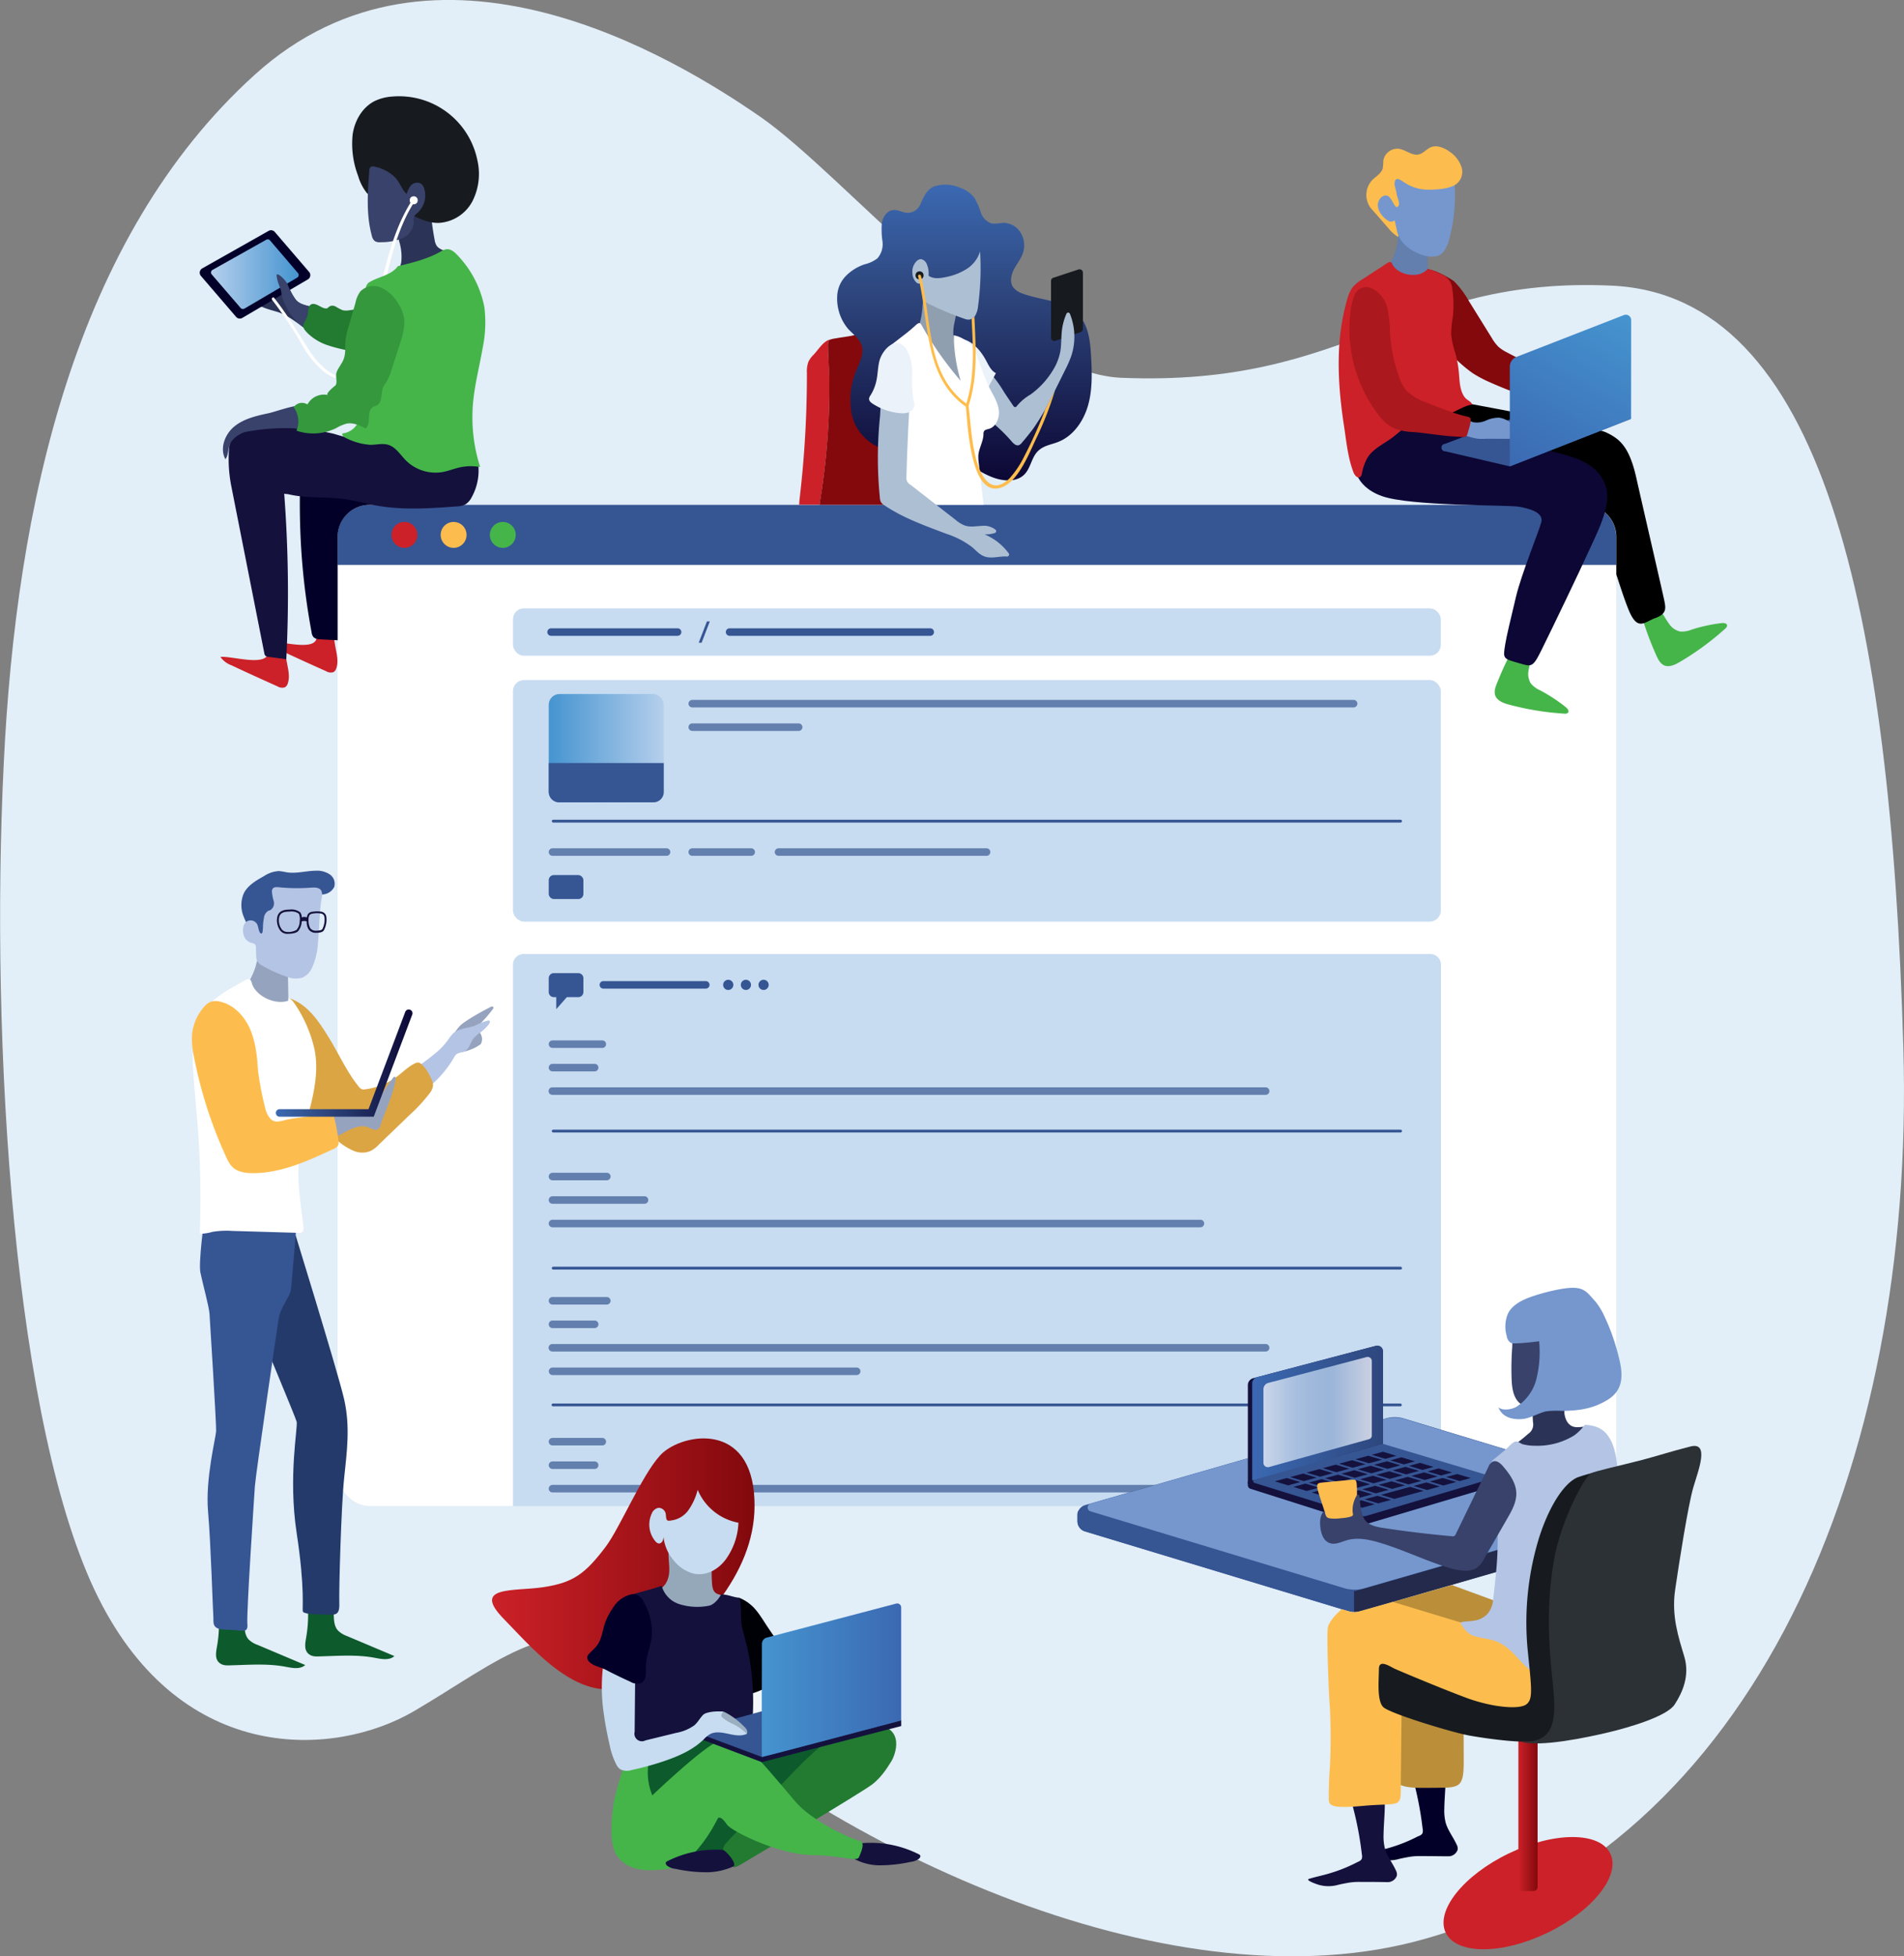 <svg xmlns="http://www.w3.org/2000/svg" xmlns:xlink="http://www.w3.org/1999/xlink" viewBox="0 0 507.17 520.84"><rect x="0" y="0" width="507.17" height="520.84" fill="#808080" stroke="none"/><defs><style>.cls-2{fill:#fff}.cls-3{fill:#365593}.cls-4{fill:#c7dcf1}.cls-5{fill:#627fad}.cls-7{fill:#cc2128}.cls-8{fill:#fdbd4e}.cls-9{fill:#45b549}.cls-10{fill:#2b3356}.cls-11{fill:#171b20}.cls-12{fill:#38426a}.cls-13{fill:#020029}.cls-15{fill:#14113d}.cls-16{fill:#227b30}.cls-18{fill:#83090d}.cls-20{fill:#adbfd3}.cls-22{fill:#ebf2fa}.cls-23{fill:#7597ce}.cls-31{fill:#b4c4e4}.cls-36{fill:#0d5a2c}.cls-41{fill:#96a3bf}</style><linearGradient id="linear-gradient" x1="146.17" x2="176.81" y1="199.2" y2="199.2" gradientUnits="userSpaceOnUse"><stop offset="0" stop-color="#4594d0"/><stop offset="1" stop-color="#b5cfec"/></linearGradient><linearGradient id="linear-gradient-2" x1="79.28" x2="56.27" y1="74.78" y2="70.97" gradientTransform="translate(-10.85 12.18) rotate(-9.39)" xlink:href="#linear-gradient"/><linearGradient id="linear-gradient-3" x1="256.89" x2="256.89" y1="49.18" y2="127.92" gradientUnits="userSpaceOnUse"><stop offset="0" stop-color="#3b69b2"/><stop offset=".36" stop-color="#2e477e"/><stop offset="1" stop-color="#0c0734"/></linearGradient><linearGradient id="linear-gradient-4" x1="430.94" x2="405.62" y1="82.33" y2="126.16" gradientUnits="userSpaceOnUse"><stop offset="0" stop-color="#4594d0"/><stop offset="1" stop-color="#3b69b2"/></linearGradient><linearGradient id="linear-gradient-5" x1="333.55" x2="368.4" y1="376.18" y2="376.18" gradientUnits="userSpaceOnUse"><stop offset="0" stop-color="#3b69b2"/><stop offset=".99" stop-color="#2e477e"/></linearGradient><linearGradient id="linear-gradient-6" x1="336.54" x2="365.41" y1="375.94" y2="375.94" gradientUnits="userSpaceOnUse"><stop offset="0" stop-color="#f1f2f9"/><stop offset=".15" stop-color="#d8e3f3"/><stop offset=".3" stop-color="#c4d7ef"/><stop offset=".46" stop-color="#b9d0ec"/><stop offset=".63" stop-color="#b5ceeb"/><stop offset=".81" stop-color="#d1dff2"/><stop offset="1" stop-color="#f1f2f9"/></linearGradient><linearGradient id="linear-gradient-7" x1="404.45" x2="409.57" y1="481.41" y2="481.41" gradientUnits="userSpaceOnUse"><stop offset="0" stop-color="#cc2128"/><stop offset=".99" stop-color="#83090d"/></linearGradient><linearGradient id="linear-gradient-8" x1="131.07" x2="200.97" y1="416.37" y2="416.37" xlink:href="#linear-gradient-7"/><linearGradient id="linear-gradient-9" x1="202.91" x2="240.06" y1="447.33" y2="447.33" xlink:href="#linear-gradient-4"/><linearGradient id="linear-gradient-10" x1="73.48" x2="109.88" y1="283.04" y2="283.04" xlink:href="#linear-gradient-3"/></defs><g id="Layer_2" data-name="Layer 2"><g id="Ilustracion-3"><path fill="#e2eef8" d="M298.66 100.58c-30.45-1.26-73.19-53.58-96.09-69.45S115.85-23.51 67.85 19.9 4.29 134.78 1 203.22C-2.68 278 3.72 380.45 26.19 425.39s63.16 42.35 83.94 30.27c22.15-12.87 39.47-29 57-12.86 57.19 52.81 147.48 91.81 212.33 73.43C467 491.42 510.22 390.67 507 279.05c-3.38-117.07-21.56-200.43-77.68-203s-68.88 27.08-130.66 24.53z"/><rect width="340.6" height="266.55" x="89.92" y="134.41" class="cls-2" rx="8.5"/><path d="M98.42 134.41H422a8.5 8.5 0 0 1 8.5 8.5v7.5H89.92v-7.5a8.5 8.5 0 0 1 8.5-8.5z" class="cls-3"/><rect width="247.15" height="12.6" x="136.64" y="161.98" class="cls-4" rx="2.88"/><rect width="247.15" height="64.32" x="136.64" y="181.05" class="cls-4" rx="2.96"/><path d="M139.48 254H381a2.83 2.83 0 0 1 2.83 2.83V401H136.64V256.88a2.83 2.83 0 0 1 2.84-2.88z" class="cls-4"/><path d="M373.07 301.51h-225.7a.38.38 0 0 1-.38-.38.37.37 0 0 1 .38-.37h225.7a.36.36 0 0 1 .37.37.37.37 0 0 1-.37.38zM373.07 338h-225.7a.37.37 0 0 1-.38-.37.38.38 0 0 1 .38-.38h225.7a.37.37 0 0 1 .37.38.36.36 0 0 1-.37.37zM373.07 219h-225.7a.38.38 0 0 1-.38-.38.37.37 0 0 1 .38-.37h225.7a.36.36 0 0 1 .37.37.37.37 0 0 1-.37.38zM373.07 374.42h-225.7a.38.38 0 1 1 0-.75h225.7a.38.38 0 0 1 0 .75z" class="cls-3"/><path d="M160.44 384.83h-13.27a1 1 0 0 1 0-2h13.27a1 1 0 0 1 0 2zM158.4 391.09h-11.23a1 1 0 0 1 0-2h11.23a1 1 0 1 1 0 2zM332 397.34H147.17a1 1 0 0 1 0-2H332a1 1 0 0 1 0 2zM161.64 347.32h-14.47a1 1 0 0 1 0-2h14.47a1 1 0 0 1 0 2zM158.4 353.58h-11.23a1 1 0 0 1 0-2h11.23a1 1 0 1 1 0 2zM337.13 359.83h-190a1 1 0 0 1 0-2h190a1 1 0 0 1 0 2zM228.19 366.09h-81a1 1 0 0 1 0-2h81a1 1 0 0 1 0 2zM171.68 320.49h-24.51a1 1 0 1 1 0-2h24.51a1 1 0 0 1 0 2zM161.64 314.24h-14.47a1 1 0 1 1 0-2h14.47a1 1 0 0 1 0 2zM319.76 326.75H147.17a1 1 0 1 1 0-2h172.59a1 1 0 0 1 0 2zM160.44 279h-13.27a1 1 0 1 1 0-2h13.27a1 1 0 0 1 0 2zM158.4 285.24h-11.23a1 1 0 1 1 0-2h11.23a1 1 0 0 1 0 2zM337.13 291.49h-190a1 1 0 1 1 0-2h190a1 1 0 0 1 0 2z" class="cls-5"/><circle cx="193.98" cy="262.21" r="1.36" class="cls-3"/><circle cx="198.69" cy="262.21" r="1.36" class="cls-3"/><circle cx="203.4" cy="262.21" r="1.36" class="cls-3"/><path d="M154.06 259.09h-6.55a1.34 1.34 0 0 0-1.34 1.34v3.7a1.34 1.34 0 0 0 1.34 1.34h.66v3.21l2.83-3.21h3.06a1.34 1.34 0 0 0 1.34-1.34v-3.7a1.34 1.34 0 0 0-1.34-1.34zM188 263.21h-27.28a1 1 0 1 1 0-2H188a1 1 0 0 1 0 2z" class="cls-3"/><path d="M177.55 227.85h-30.38a1 1 0 0 1 0-2h30.38a1 1 0 0 1 0 2zM200.1 227.85h-15.7a1 1 0 0 1 0-2h15.7a1 1 0 0 1 0 2zM262.79 227.85h-55.41a1 1 0 0 1 0-2h55.41a1 1 0 0 1 0 2z" class="cls-5"/><rect width="9.23" height="6.38" x="146.17" y="232.98" class="cls-3" rx="1.34"/><path d="M360.57 188.34H184.4a1 1 0 0 1 0-2h176.17a1 1 0 0 1 0 2zM212.74 194.6H184.4a1 1 0 0 1 0-2h28.34a1 1 0 0 1 0 2z" class="cls-5"/><rect width="30.64" height="28.85" x="146.17" y="184.77" fill="url(#linear-gradient)" rx="2.87"/><path d="M146.17 203.15h30.64v7.72a2.74 2.74 0 0 1-2.74 2.74h-25.16a2.74 2.74 0 0 1-2.74-2.74v-7.72zM180.49 169.28h-33.7a1 1 0 0 1 0-2h33.7a1 1 0 0 1 0 2zM188.3 165.45l-2.18 5.66h.77l2.18-5.66h-.77zM247.79 169.28h-53.45a1 1 0 0 1 0-2h53.45a1 1 0 0 1 0 2z" class="cls-3"/><circle cx="107.73" cy="142.41" r="3.45" class="cls-7"/><circle cx="120.83" cy="142.41" r="3.45" class="cls-8"/><circle cx="133.93" cy="142.41" r="3.45" class="cls-9"/><path d="M106.88 69.81a13.67 13.67 0 0 0-.5-5.38l-1.52-6.7 9.26-1a.65.65 0 0 1 .61.14.72.72 0 0 1 .11.35c.2 2.24.52 4.47.94 6.68a4 4 0 0 0 .5 1.47c.73 1.13 2.31 1.3 3.38 2.12 1.54 1.18 1.68 3.6.72 5.29a8.54 8.54 0 0 1-4.56 3.43 12.68 12.68 0 0 1-9.21.12c-1.19-.51-3-1.35-2.54-2.65.19-.48 1.46-1.08 1.84-1.59a5.48 5.48 0 0 0 .97-2.28z" class="cls-10"/><path d="M97.63 51.28a13.48 13.48 0 0 1-2.26-4.51 23.9 23.9 0 0 1-1.43-11c.54-3.69 2.62-7.3 6-8.93a12.81 12.81 0 0 1 4.48-1.13 21.29 21.29 0 0 1 22.75 17 16.11 16.11 0 0 1-1.33 10.87 10.85 10.85 0 0 1-9 5.77c-3.76.06-7-2.13-10.17-3.83-2.77-1.46-7-1.83-9.04-4.24z" class="cls-11"/><path d="M99.62 44.34a1.17 1.17 0 0 0-.89.1 1.26 1.26 0 0 0-.36.94c-.44 5.8-.87 11.74.67 17.35a2.48 2.48 0 0 0 .82 1.47 2.6 2.6 0 0 0 1.59.28 14.81 14.81 0 0 0 5.62-1 5 5 0 0 0 3.17-4.39 3.19 3.19 0 0 1 .09-1.51 2.93 2.93 0 0 1 .79-.82 6.25 6.25 0 0 0 1.88-6.52 2.48 2.48 0 0 0-.85-1.33 2.2 2.2 0 0 0-2.83.63 7.42 7.42 0 0 0-1 2.09C107 50.47 106.44 48.32 105 47a10.92 10.92 0 0 0-5.38-2.66z" class="cls-12"/><path d="M74 83.08c-2.16-.67-4.48-1.13-6.19-2.61a12.78 12.78 0 0 1-3-4.76 2.31 2.31 0 0 1-.25-1.61 1.54 1.54 0 0 1 1.65-.86 4.48 4.48 0 0 1 1.82.82l7 4.49c0-1.77-1-2.66-1.31-5.1-.19-1.38 2.5 1.11 3 2.41a15.73 15.73 0 0 0 2.05 3.89c1.1 1.42 3.22 1.61 4.94 2.13a4.22 4.22 0 0 1 3.14 3.46 2.85 2.85 0 0 1-1.48 2.9 3.3 3.3 0 0 1-3.45-.32c-2.51-1.7-5.05-3.92-7.92-4.84z" class="cls-10"/><path d="M53.5 73.44l9.38 10.92a1.32 1.32 0 0 0 1.66.28L82 74.39a1.31 1.31 0 0 0 .33-2L73.2 61.76a1.32 1.32 0 0 0-1.65-.29l-17.7 10a1.32 1.32 0 0 0-.35 1.97z" class="cls-13"/><path fill="url(#linear-gradient-2)" d="M56.44 73.11L64.1 82a.81.81 0 0 0 1 .17l14.07-8.26a.8.8 0 0 0 .2-1.21L71.92 64a.81.81 0 0 0-1-.17l-14.26 8a.8.8 0 0 0-.22 1.28z"/><path d="M75 78.55c0-1.77-1-2.66-1.31-5.1-.19-1.38 2.5 1.11 3 2.41a15.73 15.73 0 0 0 2.05 3.89c1.1 1.42 3.22 1.61 4.94 2.13a4.22 4.22 0 0 1 3.14 3.46 2.85 2.85 0 0 1-1.48 2.9 3.3 3.3 0 0 1-3.45-.32A16.16 16.16 0 0 1 75 78.55zM71.61 110c-3.22.69-6.57 1.43-9.14 3.5s-4 5.89-2.43 8.76c1-1.24.54-3.3 1.6-4.53a4 4 0 0 1 1.15-.82c3.6-1.9 7.81-2.21 11.88-2.49l8.37-.55c.7 0 1.51-.17 1.85-.77a2 2 0 0 0 .2-.86 5 5 0 0 0-.86-3.41c-2.11-2.62-9.91.57-12.62 1.17z" class="cls-12"/><path d="M71.66 170.87a6 6 0 0 0 2.9 2.2c4.08 1.93 8.19 3.78 12.3 5.63a2.34 2.34 0 0 0 2 .23 1.85 1.85 0 0 0 .74-1.06c.59-1.75.11-3.65-.23-5.47a35.6 35.6 0 0 1-.58-4.94 9.29 9.29 0 0 0-.68-3.93c-1.2-2.27-3.81-2-4.65.35-.77 2.1.76 3.42.89 5.44.33 4.52-9.97 1.13-12.69 1.55z" class="cls-7"/><path d="M58.72 174.91a6.1 6.1 0 0 0 2.9 2.2c4.08 1.93 8.19 3.78 12.3 5.63a2.34 2.34 0 0 0 2 .23 1.82 1.82 0 0 0 .75-1.06c.59-1.75.1-3.65-.24-5.47a34.13 34.13 0 0 1-.57-4.94 9.07 9.07 0 0 0-.69-3.92c-1.2-2.27-3.8-2-4.65.34-.76 2.1.76 3.42.89 5.44.33 4.52-9.96 1.13-12.69 1.55z" class="cls-7"/><path d="M98.42 134.41h4.22c1.79-.3 3.55-.56 5.49-1a6.09 6.09 0 0 0 1.7-1c.71-.61 0-2.15-.43-3a10.28 10.28 0 0 0-2.84-2.43 43.44 43.44 0 0 0-13.16-5.56c-2.74-.7-9.91-3.27-12.26-1-1.21 1.19-1 3.6-1.08 5.12q-.19 4.13-.2 8.27c0 5.37.2 10.75.65 16.1A184.68 184.68 0 0 0 83 168.34a2.42 2.42 0 0 0 .54 1.33 2.49 2.49 0 0 0 1.66.53c1 .07 3.18.18 4.74.26v-27.55a8.51 8.51 0 0 1 8.48-8.5z" class="cls-13"/><path d="M75.67 131a349.78 349.78 0 0 1 .59 44.51l-4.75-.63a1.34 1.34 0 0 1-.83-.31 1.37 1.37 0 0 1-.28-.69l-8.7-44a37.7 37.7 0 0 1-.7-10.3 4.19 4.19 0 0 1 .4-1.68 7.22 7.22 0 0 1 3.9-2.88 56.25 56.25 0 0 1 23.68.49 57 57 0 0 0 6.64 1.65c2.29.3 4.62 0 6.93.2a21.72 21.72 0 0 1 7.82 2.08c1.52.71 3.07 1.61 4.75 1.54a15.41 15.41 0 0 0 2.83-.63c2.56-.58 5.23 0 7.8.51a1.89 1.89 0 0 1 1 .42 1.69 1.69 0 0 1 .4.89 14.67 14.67 0 0 1-1.52 10.24 4.8 4.8 0 0 1-1.66 1.88 5.57 5.57 0 0 1-2.39.54c-6.92.52-13.92 1-20.75-.14-3.18-.54-6.28-1.45-9.48-1.86-4.79-.62-9.72-.12-14.43-1.22-.74-.18-1.61.04-1.25-.61z" class="cls-15"/><path d="M109.55 53.65c-6.21 9.85-8 22.77-10.58 33.95-.67 2.85-.71 6.3-2 8.93-4.07 8.27-11.33 1.74-14.28-2.78-3.2-4.91-6-9.82-9.67-14.44-.29-.38-.82.15-.53.53a105.82 105.82 0 0 1 7.81 11.7 25.56 25.56 0 0 0 5.76 7.25c3 2.4 7.27 3.65 10.19.51 2.08-2.22 2.37-5.33 2.9-8.15.76-4.06 1.51-8.18 2.51-12.19 2.1-8.46 3.82-17.46 8.54-24.94.26-.41-.39-.78-.65-.37z" class="cls-2"/><path d="M98.44 75.1c2.51-1.47 5.83-1.85 7.52-4.22 3.9-.94 7.86-1.9 11.36-3.87a4.56 4.56 0 0 1 1.51-.64c1.26-.18 2.35.81 3.19 1.75a27.37 27.37 0 0 1 7 13.65 33 33 0 0 1-.4 10.58c-.85 5-2.19 10-2.63 15.1a43.56 43.56 0 0 0 1.91 16.9 13.69 13.69 0 0 0-5.52.11c-1.5.34-2.94.93-4.45 1.21a11.25 11.25 0 0 1-9.82-3.09c-1.48-1.51-2.67-3.53-4.69-4.15-1.52-.47-3.15 0-4.73 0a16.74 16.74 0 0 1-6.48-1.78c-.55-.24-1.2-.7-1-1.25a5.24 5.24 0 0 0 3.79-2.28 12.22 12.22 0 0 0 1.82-4.2C98.23 103.75 98.61 98.36 99 93c.25-3.61.38-7.17-.69-10.67-.57-1.83-1.95-6.02.13-7.23z" class="cls-9"/><path d="M86.91 91.79a39.66 39.66 0 0 0 7.17 1.73.87.87 0 0 0 .53 0c.26-.11.35-.42.42-.7.34-1.49.68-3 1-4.48a10.69 10.69 0 0 0 .33-4.59 1.68 1.68 0 0 0-.83-1.27 1.61 1.61 0 0 0-.79-.09c-1.23.08-2.49.54-3.65.13a15.23 15.23 0 0 1-1.64-.88 1.68 1.68 0 0 0-1.77 0 2.86 2.86 0 0 1-.41.37c-1.26.67-3.23-1.93-4.61-.82-.75.6-.49 2.49-.92 3.35-1 2-1.65 2.36.31 4.27a14.15 14.15 0 0 0 4.86 2.98z" class="cls-16"/><path fill="#35983d" d="M89.76 98.85c.51-1.15 1.38-2.13 1.81-3.31.54-1.49.33-3.13.45-4.71a21.75 21.75 0 0 1 1-4.43l1.66-5.76A7.64 7.64 0 0 1 96 77.58a4.93 4.93 0 0 1 5.36-1.06 9.71 9.71 0 0 1 4.35 3.73 10.92 10.92 0 0 1 1.74 3.56c.67 2.7-.2 5.52-1.06 8.17l-2.17 6.67a13.24 13.24 0 0 1-1.22 2.93 11 11 0 0 0-.94 1.53c-.69 1.6-.13 3.92-1.64 4.79-.34.2-.75.28-1.09.49-1.77 1.09-.37 4.3-1.92 5.68-1.59-.8-3.32-1.62-5.06-1.29a11.25 11.25 0 0 0-2.84 1.22 13.84 13.84 0 0 1-10.53.67 6.47 6.47 0 0 0-.75-6.26 2.7 2.7 0 0 1 3.66-.73 5 5 0 0 1 5.5-2.5c-1-.26 2.06-2.66 2-2.58.61-1.1-.22-2.44.37-3.75z"/><circle cx="110.2" cy="53.33" r="1.07" class="cls-2"/><path d="M218.7 131.91q.84-5.35 1.36-10.76a184.07 184.07 0 0 0 .86-19.79c0-3.18-.35-6.37-.34-9.54 0-.89.2-1.23.63-1.42-1.76.21-3.29 2.79-4.45 4a7 7 0 0 0-1.39 1.85 7.34 7.34 0 0 0-.43 3.06 282.06 282.06 0 0 1-1.86 32.74c-.09.76-.18 1.54-.2 2.32h5.45c.1-.8.24-1.63.37-2.46z" class="cls-7"/><path d="M239.28 107.84c-.28-2.82-.83-5.61-1.37-8.4q-.57-2.84-1.12-5.69a2 2 0 0 1 0-1.25 2 2 0 0 1 .68-.72c1.21-.91 2.37-1.8 3.51-2.71a3.27 3.27 0 0 0-1.92-1.8 5.38 5.38 0 0 0-2.94.19c-2.94.73-5.58 1-8.51 1.76-1.58.39-3.24.54-5.14.89a6.51 6.51 0 0 0-1.28.29c-.43.19-.62.53-.63 1.42 0 3.17.31 6.36.34 9.54a184.07 184.07 0 0 1-.86 19.79q-.52 5.4-1.36 10.76c-.13.83-.27 1.66-.37 2.5h21a13.45 13.45 0 0 1 0-2.46 152.17 152.17 0 0 0 .24-17.74c-.01-2.13-.06-4.21-.27-6.37z" class="cls-18"/><path fill="url(#linear-gradient-3)" d="M245.1 54.53a3.68 3.68 0 0 1-3.67 2.11c-1.17-.12-2.25-.81-3.43-.73-1.63.12-2.8 1.75-3.09 3.37a21.28 21.28 0 0 0 .15 4.91 5.78 5.78 0 0 1-1.33 4.58 9 9 0 0 1-3.4 1.6 12.48 12.48 0 0 0-5.06 3.15 8.15 8.15 0 0 0-2.27 5.42 12.55 12.55 0 0 0 2.86 8.56c1.36 1.49 3.2 2.73 3.72 4.68s-.47 4-1.26 5.9a20.41 20.41 0 0 0-1.54 11.69 12.49 12.49 0 0 0 7 9.16 6.28 6.28 0 0 0 4.15.42c1.72-.52 3-2 4.41-3.07 2.67-2 6.61-2.32 9.26-.34A18.83 18.83 0 0 1 255 120a21.27 21.27 0 0 0 9.42 7.09c2.84 1.07 6.45 1.35 8.53-.86 1.58-1.67 1.8-4.31 3.4-6s3.77-1.83 5.73-2.66c4-1.68 6.64-5.64 7.79-9.8s1-8.57.76-12.88c-.22-3.92-.64-8.15-3.28-11-3.67-4-9.94-3.84-15-5.75a5.17 5.17 0 0 1-2.41-1.58c-1-1.33-.66-3.22.07-4.69s1.82-2.77 2.4-4.31a6.5 6.5 0 0 0-.51-5.56 5.46 5.46 0 0 0-4.77-2.67 12.62 12.62 0 0 1-2.93.18 4.51 4.51 0 0 1-2.92-2.9 20.65 20.65 0 0 0-1.7-3.91 8.2 8.2 0 0 0-4-2.77 9.69 9.69 0 0 0-6.64-.34c-2.09.82-2.94 2.88-3.84 4.94z"/><path d="M287.86 88.42l-6.71 2.32a.89.89 0 0 1-1.19-.85V74.8a.88.88 0 0 1 .61-.85l6.71-2.21a.9.9 0 0 1 1.18.86v15a.91.91 0 0 1-.6.82z" class="cls-11"/><path d="M270 108.17a.48.48 0 0 0 .8 0 13.49 13.49 0 0 1 3.66-3.11 21.91 21.91 0 0 0 6-6.48 14.73 14.73 0 0 0 1.93-4.76c.38-1.94.24-4 .48-5.92a15.18 15.18 0 0 1 1.21-4.38.49.49 0 0 1 .9 0 16.28 16.28 0 0 1 .29 11.5 31.33 31.33 0 0 1-1.56 3.5l-2.52 5.09a70.73 70.73 0 0 1-5.88 10.39c-1 1.33-2 2.59-3.1 3.86a1.85 1.85 0 0 1-.85.67c-.66.2-1.29-.35-1.76-.86a42 42 0 0 0-5.16-5.08 11.69 11.69 0 0 1-3.32-3 6.87 6.87 0 0 1-.67-4.1c.14-1.42 1.82-7.53 4-5.38a31.29 31.29 0 0 1 3 4.28q1.26 1.9 2.55 3.78z" class="cls-20"/><path fill="#909fb0" d="M244.57 87.13c-.14.33-.48.72-.49 1.08a2.55 2.55 0 0 0 .36 1.28 36.22 36.22 0 0 0 5.36 7.77 19.24 19.24 0 0 0 5.36 4.66 2.57 2.57 0 0 0 1.17.38 1.07 1.07 0 0 0 1-.57 1.58 1.58 0 0 0-.05-1.07c-.26-.93-.54-1.85-.81-2.77l-2-6.43a12.48 12.48 0 0 1-.53-2.27 12.29 12.29 0 0 1 .35-3.51l.62-3.14a1.57 1.57 0 0 0 0-.91 1.49 1.49 0 0 0-.52-.57l-3-2.33c-1.46-1.14-5-3.27-5.37-.13s-.25 5.69-1.45 8.53z"/><path d="M247.35 73.4c1.21.88 2.86.72 4.32.42a16.43 16.43 0 0 0 5.71-2.14 8.54 8.54 0 0 0 3.69-4.75 76.13 76.13 0 0 1-.58 14.87 6 6 0 0 1-.65 2.1 2.31 2.31 0 0 1-1.74 1.2 3.39 3.39 0 0 1-1.32-.27 79.74 79.74 0 0 1-8.87-3.69 3.84 3.84 0 0 1-1.35-.8c-1.16-1.2-.94-3.19-1.12-5a1.08 1.08 0 0 1-1.18 0 3.38 3.38 0 0 1-1.2-2.43 3.93 3.93 0 0 1 1.26-3.53 1.6 1.6 0 0 1 1.08-.38 2.11 2.11 0 0 1 1.4 1.17 6.34 6.34 0 0 1 .55 3.23z" class="cls-20"/><path d="M262.52 102.73c.1.25.31.56.57.47a.57.57 0 0 0 .26-.29l1.93-3.56c-1.38-.69-2-2.27-2.75-3.61s-2.79-4.63-6-5.44c.08 1.82 3.08 4.89 3.71 6.6.76 1.96 1.48 3.91 2.28 5.83z" class="cls-22"/><path d="M266 108.87c-.37-2.14-1.65-4-2.63-6a73.91 73.91 0 0 1-2.81-7.25 13.51 13.51 0 0 0-1.5-3.08 7.84 7.84 0 0 0-5-3.27 44.29 44.29 0 0 0 1.83 12.11 88.79 88.79 0 0 1-10.41-14.82c-.13-.22-.27-.46-.51-.52s-.6.14-.84.35c-1 .93-2 1.79-3.1 2.63s-2.3 1.8-3.51 2.71a2 2 0 0 0-.68.72 2 2 0 0 0 0 1.25q.56 2.85 1.12 5.69c.54 2.79 1.09 5.58 1.37 8.4.21 2.12.26 4.24.31 6.37a152.17 152.17 0 0 1-.24 17.74 13.45 13.45 0 0 0 0 2.46H262q-.64-5.52-1.28-11a11 11 0 0 1-.11-2.21c.17-1.88 1.3-3.58 1.35-5.47a1.8 1.8 0 0 1 .15-.87c.25-.41.8-.48 1.26-.61 2.1-.58 3.02-3.2 2.63-5.33z" class="cls-2"/><path d="M262.39 142.27a7.8 7.8 0 0 0 2.62-.37.52.52 0 0 0 .2-.84 5 5 0 0 0-3.61-1.06c-1.54.07-3.12.41-4.58-.08a8.22 8.22 0 0 1-2.43-1.48l-12.07-9.38a2.09 2.09 0 0 1-1.07-2.18q.28-10.22.9-20.39c0-.19-.2-.36-.31-.51a4.81 4.81 0 0 1-2.84.06l-2.94-.53c-.51-.09-1.14-.13-1.43.3a1.38 1.38 0 0 0-.16.64c-.14 1.51-.15 3.28-.3 4.8a106.47 106.47 0 0 0 0 21.27 2.82 2.82 0 0 0 .3 1.18 2.64 2.64 0 0 0 .86.8c5.06 3.43 10.9 5.47 16.61 7.64a22.85 22.85 0 0 1 6.79 3.52c1.08.91 2 2.05 3.38 2.51 1.86.65 4-.15 5.89 0a.54.54 0 0 0 .49-.85 15.18 15.18 0 0 0-6.33-5c-.06.03-.04-.05.03-.05z" class="cls-20"/><path d="M234.22 96.2c-.4 1.68-.4 3.43-.76 5.11a12.25 12.25 0 0 1-1.58 3.94 1.81 1.81 0 0 0-.39.94c0 .57.5 1 1 1.32a16 16 0 0 0 7.21 2.49 5.46 5.46 0 0 0 2.31-.2 2.35 2.35 0 0 0 1.54-1.63 4.39 4.39 0 0 0-.22-1.82 29.7 29.7 0 0 1-.36-6.74 12.13 12.13 0 0 0-1.47-6.51c-2.62-4.1-6.5-.1-7.28 3.1z" class="cls-22"/><circle cx="244.94" cy="73.31" r="1.07" class="cls-11"/><path d="M272.8 121.56a25.23 25.23 0 0 1-3.87 5.77c-5.22 5.16-7.94-1.4-8.93-5.16-1.23-4.7-1.43-9.32-2-14.13 2.55-7.77 1.89-15.76 1.55-23.78a2.29 2.29 0 0 1-.73.59c.35 7.61.9 15.19-1.43 22.59-10.78-7.84-9.13-22.48-12.1-34.07a.38.38 0 0 0-.73.2c3 11.89 1.43 26.68 12.62 34.64h.09c.52 5.06 1.25 25.23 9.93 21.39 4.33-1.92 7.09-9.29 8.94-13.13A88.07 88.07 0 0 0 281 104c-.83 1.68-1.67 3.36-2.58 5a116.46 116.46 0 0 1-5.62 12.56zM387.5 49.28a4.09 4.09 0 0 0 1.85-4.63 7.86 7.86 0 0 0-3.18-4.23c-1.48-1.09-3.44-1.91-5.12-1.18-1.11.49-1.91 1.58-3.09 1.87-1.84.44-3.5-1.24-5.37-1.5a3.79 3.79 0 0 0-4.11 3.18 15 15 0 0 1-.15 2c-.37 1.43-1.87 2.18-2.89 3.24a5.78 5.78 0 0 0-.13 7.58c1.59 1.76 3 3.43 4.57 5.2a9.64 9.64 0 0 0 2.62 2.32 7.45 7.45 0 0 0 2.55.71 8.43 8.43 0 0 0 4.94-.63 11.29 11.29 0 0 0 3.52-3.43 15 15 0 0 0 3.16-5.69c.33-1.59.26-3.26.83-4.81z" class="cls-8"/><path d="M372.5 61.83a1.75 1.75 0 0 1 .15-.88 1.17 1.17 0 0 1 1.38-.38 5.35 5.35 0 0 1 1.31.8 6.49 6.49 0 0 0 3.24 1.14c.95.06 2.13 0 2.56.89a2.53 2.53 0 0 1-.15 1.86 14.33 14.33 0 0 0-.33 7.79c.23 1 .52 2.07-.09 2.85a2.29 2.29 0 0 1-.94.64c-2 .81-4.21.31-6.27-.23-3-.77-5.13-2.33-3.51-5.3a18.37 18.37 0 0 0 2.65-9.18z" class="cls-5"/><path d="M371.72 47.93c.48-.76 1.71.25 2.48.73a11.29 11.29 0 0 0 6.59 1.83c2.1 0 5-.23 6.71-1.21a46.41 46.41 0 0 1-1.65 15.06 7.67 7.67 0 0 1-1.53 2.89c-1.43 1.53-4 1.22-5.95.49-3-1.11-5.72-3.29-6.3-6.44-.07-.39-.58-2.6-.58-2.6s-.81.53-1.39.26c-1.7-.78-3.68-3.27-2.91-5.27.54-1.42 1.87-2.07 2.79-1.3s1.56 3.13 2.26 2.71c1-.62-.11-2.43-.25-3.61s-.91-2.53-.27-3.54z" class="cls-23"/><path d="M441.12 174.32c.5 1.17 1.14 2.45 2.33 2.89s2.7-.2 3.88-.9a74.24 74.24 0 0 0 12.21-8.93c.26-.24.55-.54.51-.89-.08-.57-.86-.67-1.43-.6a42.77 42.77 0 0 0-8 1.73 6.83 6.83 0 0 1-3.1.51 4.91 4.91 0 0 1-3-2.14c-.74-1-1.84-3.05-2.65-4-1.8-2.13-5.51-1.38-4.53 2.18a83.54 83.54 0 0 0 3.78 10.15zM398.83 181.72c-.49 1.17-1 2.52-.44 3.68s2 1.78 3.36 2.14a74.84 74.84 0 0 0 14.93 2.46 1.17 1.17 0 0 0 1-.26c.35-.45-.12-1.08-.57-1.44a43.26 43.26 0 0 0-6.81-4.48 6.9 6.9 0 0 1-2.54-1.86 4.91 4.91 0 0 1-.57-3.63c.21-1.23.9-3.45 1-4.7.26-2.78-2.87-4.9-4.72-1.71a82.59 82.59 0 0 0-4.64 9.8z" class="cls-9"/><path d="M443.36 160.09c-.34-1.79-5.62-24.51-7.49-32.85s-4.43-10.39-8-12.09-39-8.13-39-8.13l-17.49 5.49 53.11 20.94.44 1.48a8.49 8.49 0 0 1 5.61 8v10c1.15 3.56 2.22 6.77 3 8.73 2.55 6.72 4.32 4 7.4 2.89s2.76-2.67 2.42-4.46z"/><path fill="#0c0734" d="M361.4 121.28c-1.2 2.08-.93 8.09 6.73 10.81s33.53 2.3 36.42 2.81 6.72 1.53 6 4.17-5.27 13.7-6.72 19.74-2.57 10.72-2.89 12.77c-.6 3.74-.6 3.74 3.23 4.85s4 1.53 6.46-3.41 10.56-21.78 12.43-26 6.47-12.51 4.69-17.62-6.22-6.89-10.39-8.17-41.19-10.47-41.19-10.47-8.81.24-14.77 10.52z"/><path d="M434.47 111.51l-32.3 12.66-17.14-4a1 1 0 0 1-.13-2l30-11.3a5.16 5.16 0 0 1 3.27-.13z" class="cls-3"/><path d="M395.74 112a8.36 8.36 0 0 1 3.67-.8 7 7 0 0 1 2.54 1 8.94 8.94 0 0 1 1.64 1.08c.38.34 1.4 1.23 2.19 2a.83.83 0 0 1-.51 1.41c-3 .24-6.64.1-9.34.12a16.59 16.59 0 0 1-2.34 0 16.85 16.85 0 0 1-2.52-.62l-2-.58a7 7 0 0 1-1.47-.6c-.08 0-.18-.12-.18-.22a.33.33 0 0 1 .11-.21l2.11-2.19a1.87 1.87 0 0 1 .49-.4c.76-.35 1.67.28 2.42.44a5.78 5.78 0 0 0 3.19-.43z" class="cls-23"/><path d="M387.43 75a25 25 0 0 1 3.82 5.12l6.13 9.88a11.26 11.26 0 0 0 1.77 2.34 10.44 10.44 0 0 0 2.24 1.47q5.49 2.94 11.22 5.35a4 4 0 0 1 2.37 1.8c.59 1.41-.59 2.89-1.68 4a5.07 5.07 0 0 1-2.24 1.52 5 5 0 0 1-2.61-.31 104.34 104.34 0 0 1-11.58-4.39 31.35 31.35 0 0 1-4.65-2.47 36.93 36.93 0 0 1-4.2-3.5 14.8 14.8 0 0 1-3.85-4.69c-.93-2.13-.81-4.54-.87-6.86-.08-3.36.91-7.32-1.37-9.72-5.51-5.81 4.19-.74 5.5.46z" class="cls-18"/><path fill="url(#linear-gradient-4)" d="M434.47 111.51l-32.3 12.66V97.61A2.83 2.83 0 0 1 404 95l28.56-11.11a1.42 1.42 0 0 1 1.93 1.32z"/><path d="M372.37 72c-2-1.42-1.22-2.31-2.35-2.23a11.87 11.87 0 0 0-1.59 1L363 74.29a10.39 10.39 0 0 0-2.73 2.24 9.24 9.24 0 0 0-1.39 3.12c-3.21 10.87-2.6 22.52-.88 33.72.65 4.22 1 8.4 2.53 12.39.3.79 1.11 1.73 1.79 1.23a1.38 1.38 0 0 0 .44-.88 14.05 14.05 0 0 1 1.47-4.21c1.45-2.34 4.11-3.57 6.34-5.17 1.83-1.32 3.45-3 5.44-4 2.52-1.37 5.44-1.74 8.29-2.09 2.64-.32 5.27-2.62 7.91-2.94-.72-1.23-1.59-1-2.42-2.49-1-1.81-1-4-1.19-6a30 30 0 0 0-.93-5.16 24.49 24.49 0 0 1-1.12-4.9 28.21 28.21 0 0 1 .45-4.84 29.25 29.25 0 0 0-.17-7.52 5.6 5.6 0 0 0-.55-1.81 4.79 4.79 0 0 0-1.46-1.51 31.56 31.56 0 0 0-4.46-1.92 4.83 4.83 0 0 1-3.66 1.62 7 7 0 0 1-4.33-1.17z" class="cls-7"/><path fill="#ab181e" d="M360.72 78.79a16.09 16.09 0 0 0-.94 3.87A37.53 37.53 0 0 0 367 110.2a12.28 12.28 0 0 0 3.75 3.54 14.26 14.26 0 0 0 5.69 1.29c3.51.28 7.55 1 11.07 1.19s3 .57 3.82-2.19c.9-3.19.24-2.93-1-3.22a51.19 51.19 0 0 1-5.94-1.93c-1.57-.59-3.26-1.19-4.8-1.85a13.63 13.63 0 0 1-5.05-3.12 11.72 11.72 0 0 1-2-3.91 42.41 42.41 0 0 1-2.27-11.08 33 33 0 0 0-.8-7.1 7.63 7.63 0 0 0-3.86-4.93 3.38 3.38 0 0 0-4.89 1.9z"/><path d="M369 377.68l-80 23.05a2.83 2.83 0 0 0-2 2.73V405a2.82 2.82 0 0 0 2 2.71l69.39 21a8.59 8.59 0 0 0 4.82 0l80-23.09a2.83 2.83 0 0 0 2.05-2.72v-1.55a2.84 2.84 0 0 0-2-2.72l-69.4-21a8.35 8.35 0 0 0-4.86.05z" class="cls-3"/><path d="M360.43 423.55l-2.88-.87-68.95-20.87A1.26 1.26 0 0 0 287 403v2a2.84 2.84 0 0 0 2 2.72L359.31 429a5.35 5.35 0 0 0 1.37.21v-5.62z" class="cls-3"/><path fill="#232a4b" d="M443.65 399.74l-79.62 23-2.89.83a1.2 1.2 0 0 1-.46 0v5.62a5.06 5.06 0 0 0 1.59-.19l82.07-23.69a1.26 1.26 0 0 0 .91-1.21V401a1.25 1.25 0 0 0-1.6-1.26z"/><path d="M358.08 422.84l-67.66-20.48a1.06 1.06 0 0 1 0-2l78.29-22.56a9.56 9.56 0 0 1 5.43 0l67.66 20.44a1.06 1.06 0 0 1 0 2l-78.3 22.59a9.52 9.52 0 0 1-5.42.01z" class="cls-23"/><path d="M362.48 405.7l-29.4-9.33a1 1 0 0 1-.69-.94v-.78a.39.39 0 0 1 .39-.4l63.76-1.25a.39.39 0 0 1 .41.4v1.77a1 1 0 0 1-.72 1l-32.38 9.62a2.32 2.32 0 0 1-1.37-.09z" class="cls-15"/><path d="M332.39 368.77v26.3l36-10.66V360a1.67 1.67 0 0 0-2.1-1.62l-32.48 8.55a1.92 1.92 0 0 0-1.42 1.84z" class="cls-15"/><path d="M362.33 403.56l-28.12-8.74a.55.55 0 0 1 0-1.06l34-9.31a.51.51 0 0 1 .3 0l28.06 8.4a.55.55 0 0 1 0 1.06L364 403.57a2.9 2.9 0 0 1-1.67-.01z" class="cls-3"/><path fill="url(#linear-gradient-5)" d="M333.55 368.34v25.77l34.85-9.7v-24.69a1.47 1.47 0 0 0-1.84-1.42l-31.7 8.34a1.76 1.76 0 0 0-1.31 1.7z"/><path fill="url(#linear-gradient-6)" d="M336.54 369.89v19.55a1.18 1.18 0 0 0 1.5 1.14l26.61-7.41a1 1 0 0 0 .76-1v-19.79a1.11 1.11 0 0 0-1.4-1.08l-26.16 6.88a1.76 1.76 0 0 0-1.31 1.71z" opacity=".8"/><path d="M346.37 394.58l-3.59-1.07-3.21.88 3.58 1.08 3.22-.89zM361.98 396.76l-3.43.94 3.59 1.07 3.43-.94-3.59-1.07zM362.59 399.43l-3.32.91 3.57 1.08 3.34-.92-3.59-1.07zM367.23 395.32l3.6 1.08 3.43-.94-3.6-1.08-3.43.94zM357.03 395.28l-3.44.94 3.6 1.07 3.43-.93-3.59-1.08zM371.57 394.14l3.6 1.07 3.43-.94-3.6-1.07-3.43.94zM362.89 396.51l3.6 1.07 3.43-.93-3.6-1.08-3.43.94zM355.67 394.88l-3.6-1.08-3.43.94 3.6 1.07 3.43-.93zM369.61 391.06l3.43-.94-3.6-1.07-3.43.94 3.6 1.07zM385.21 393.24l3.6 1.07 2.94-.8-3.6-1.07-2.94.8zM347.73 394.99l-3.23.88 3.57 1.08 3.26-.89-3.6-1.07zM375.92 392.95l3.59 1.07 3.43-.94-3.59-1.07-3.43.94zM359.4 391.02l-3.6-1.07-3.43.93 3.6 1.08 3.43-.94zM350.72 393.4l-3.6-1.08-3.43.94 3.59 1.07 3.44-.93zM376.53 395.62l3.59 1.07 3.43-.94-3.59-1.07-3.43.94zM355.06 392.21l-3.6-1.08-3.43.94 3.6 1.08 3.43-.94zM357.63 397.95l-3.28.9 3.57 1.08 3.31-.91-3.6-1.07zM360.01 393.69l-3.59-1.08-3.44.94 3.6 1.08 3.43-.94zM363.5 399.18l3.6 1.07 3.43-.94-3.6-1.07-3.43.94zM367.84 397.99l3.6 1.07 7.77-2.12-3.59-1.08-7.78 2.13zM369 388.4l2.95-.81-3.59-1.08-2.96.81 3.6 1.08zM378.9 391.35l2.95-.8-3.6-1.08-2.94.81 3.59 1.07zM383.86 392.83l2.94-.8-3.6-1.08-2.94.81 3.6 1.07zM352.68 396.47l-3.26.89 3.58 1.08 3.28-.9-3.6-1.07zM363.74 389.83l-3.59-1.07-3.44.94 3.6 1.07 3.43-.94zM380.87 394.43l3.59 1.07 3.44-.94-3.6-1.07-3.43.94zM373.95 389.88l2.95-.81-3.59-1.08-2.96.81 3.6 1.08zM368.08 388.64l-3.59-1.07-3.43.94 3.59 1.07 3.43-.94zM361.37 394.09l-3.43.94 3.59 1.08 3.43-.94-3.59-1.08zM374.56 392.54l3.43-.94-3.6-1.07-3.43.94 3.6 1.07zM362.28 393.84l3.59 1.08 3.44-.94-3.6-1.08-3.43.94zM368.69 391.31l-3.59-1.07-3.43.94 3.59 1.07 3.43-.94zM366.62 392.66l3.59 1.07 3.44-.94-3.6-1.07-3.43.94zM364.35 392.5l-3.59-1.07-3.43.93 3.59 1.08 3.43-.94z" class="cls-15"/><path d="M376.82 475.25a89.45 89.45 0 0 1 2.12 11.59 2.44 2.44 0 0 1 0 1.14c-.21.58-.83.76-1.38 1a41.77 41.77 0 0 1-8.92 3.37c-1.1.28-2.29.55-3.8 1-1 .29 1.65 1.31 2.76 1.62a9.45 9.45 0 0 0 4.66.06c1-.27 2.1-.47 3.15-.66a17.22 17.22 0 0 1 3.13-.21c2.47 0 4.78.05 7.25.06a2.58 2.58 0 0 0 2.47-1.72 2.14 2.14 0 0 0-.27-1.43c-.91-2-2.33-3.74-2.92-5.84a13.24 13.24 0 0 1-.35-3.72c.07-4.28.77-8.61-.11-12.8a1.53 1.53 0 0 0-.4-.85 1.52 1.52 0 0 0-1.22-.21l-5 .5a3.27 3.27 0 0 0-1.94.64c-.71.67-.21 1.72-.07 2.52.24 1.35.51 2.69.84 3.94z" class="cls-13"/><path d="M360.64 482.09a89.45 89.45 0 0 1 2.12 11.59 2.44 2.44 0 0 1 0 1.14c-.21.59-.83.76-1.38 1.05a42.28 42.28 0 0 1-8.92 3.36c-1.1.28-2.29.55-3.8 1-1 .29 1.65 1.31 2.76 1.62a9.45 9.45 0 0 0 4.66.06c1-.27 2.1-.47 3.15-.66a17.22 17.22 0 0 1 3.13-.21c2.47 0 4.78 0 7.25.06a2.58 2.58 0 0 0 2.47-1.72 2.2 2.2 0 0 0-.27-1.43c-.91-2-2.34-3.74-2.92-5.84a13.24 13.24 0 0 1-.35-3.72c.07-4.28.77-8.61-.12-12.8a1.46 1.46 0 0 0-.39-.85 1.57 1.57 0 0 0-1.23-.21l-4.95.5a3.34 3.34 0 0 0-1.94.64c-.71.67-.21 1.72-.07 2.52.16 1.32.47 2.6.8 3.9z" class="cls-15"/><path fill="#bb8e39" d="M404.47 428.51L386.74 422 371 426.49V470c0 4.34.13 6.13 8.81 6s10.08.77 10.08-6.89-.12-29.11-.12-29.11z"/><path d="M403 436.17l-32-9.68-9.19 2.59a3.24 3.24 0 0 1-1.15.13c-.62 0-.91-.1-.91-.1l-2.34-.68s-3.43 2.81-3.73 5.06.21 16.73.55 21a155.59 155.59 0 0 1 0 16.22c-.21 2.47-.29 5.95-.29 7.95s.25 2.94 9.19 2.13 10 .56 10-4 .34-31.32.34-31.32 13.7 6.78 22.26 8.31 10.85 2.54 12.89-1.29 0-15.83 0-15.83z" class="cls-8"/><path d="M408.34 378.64a2.94 2.94 0 0 1-1.22 3.06 42.27 42.27 0 0 1-3.87 3.06 6.5 6.5 0 0 0-2.4 2.37 12.31 12.31 0 0 0 4.34.66c3.63-.12 7-1.82 10.5-2.8a25.76 25.76 0 0 0 4.66-1.47 5.39 5.39 0 0 0 3.08-3.58c-1.49-.37-3.13.38-4.55-.18s-2.05-2.17-2.18-3.65a41.45 41.45 0 0 0-.18-4.47 1.64 1.64 0 0 0-.36-.83 1.82 1.82 0 0 0-1.43-.38c-1.69.05-6 0-6.74 2a4.77 4.77 0 0 0 .09 2.31c.15 1.26.18 2.59.26 3.9z" class="cls-10"/><path d="M402.67 367.67c.13 2.34.62 5 2.6 6.23a7 7 0 0 0 4.12.75 27.21 27.21 0 0 0 8.95-2 5.87 5.87 0 0 0 1.93-1.1 6.39 6.39 0 0 0 1.53-4.2 15.7 15.7 0 0 0-.87-7.88 12.47 12.47 0 0 0-7.25-6.17c-2.78-1-6-1.33-8.63 0s-2.1 3.13-2.25 5.5a77 77 0 0 0-.13 8.87z" class="cls-12"/><path d="M409.33 366.81a12.34 12.34 0 0 1-5.43 7.75c-1.3.73-3.65 1.1-4.76.11 1.08 3 4.43 3.37 6.67 3.1 1.76-.22 4.18-1.57 5.9-2a22.32 22.32 0 0 1 4.41-.13c4.53-.07 8.19-.56 12.06-2.93 4.95-3 4-7.92 2.65-12.77a53.75 53.75 0 0 0-3.29-9.13 18.85 18.85 0 0 0-2.52-4.24c-2-2.18-2.74-3.57-5.68-3.7s-8.46 1.34-11.24 2.3c-2.54.88-5.21 2.14-6.42 4.55a8.93 8.93 0 0 0-.31 6.06 2.43 2.43 0 0 0 1 1.7 3.09 3.09 0 0 0 1.32.17c1.75 0 4.76-.36 6.29-.55a29.87 29.87 0 0 1-.65 9.71z" class="cls-23"/><path d="M422.15 379.34c2.28.13 4.64.62 6.32 3.13s2.06 5.51 2.37 8.39a120.23 120.23 0 0 1 1 18.76 81.34 81.34 0 0 1-5.63 24.79 30.32 30.32 0 0 1-3.58 7.21 12.32 12.32 0 0 1-6.31 4.81 9.54 9.54 0 0 1-7.87-1.14c-2.71-1.76-4.5-4.65-7.06-6.64-3.32-2.58-5.31-2-9-3.17-1.77-.57-3.71-3.46-3.21-3.58 1.23-.3 2.92-.21 4.15-.56a5.81 5.81 0 0 0 3.06-1.85 7.28 7.28 0 0 0 1.39-4c.48-4.3 1-8.61 1.12-12.94s0-8.71-.13-13.07a29.45 29.45 0 0 0-1.27-9.12 1.77 1.77 0 0 1-.16-1.16 1.62 1.62 0 0 1 .56-.66l3-2.48c.65-.53 2-2.17 2.85-2.28.58-.08 1.29.55 1.86.73a12.76 12.76 0 0 0 3.2.4 19 19 0 0 0 6.26-.82 19.17 19.17 0 0 0 4.27-1.94 13.62 13.62 0 0 0 2.81-2.81z" class="cls-31"/><ellipse cx="407.01" cy="504.06" class="cls-7" rx="24.32" ry="11.75" transform="translate(-178.17 226.03) rotate(-25.67)"/><rect width="5.12" height="44.09" x="404.45" y="459.37" fill="url(#linear-gradient-7)" rx="1.1"/><path d="M427 391.54a44.82 44.82 0 0 0-6.89 1.83c-4.34 2-8.4 9.84-10.55 17.4A76.82 76.82 0 0 0 407 440c1 9.84 1.36 12.46-.47 13.8s-8.93.88-16.34-1.92-17.36-7-18.64-7.58-4.25-2.72-4.25.09-.6 8.43 1.19 10.13 18.55 6.8 23 7.57 16.68 2.64 19.57.85 4.94-2.89 3.92-12.51-1.88-24.85 3.83-38.47 8.19-20.42 8.19-20.42z" class="cls-11"/><path fill="#2c3136" d="M437.15 388.76c-6.37 1.64-11.9 2.81-13.37 3.49s-7.95 12.12-9.87 23.24-1.49 21.36-.47 30.94 1.87 18-8.47 17.23c5.11 1.66 18.23-1.19 23.55-2.46s15.48-4.2 17.56-7.4 4.09-7.67 2.56-12.78-3.45-10.78-2.43-17.77 3.45-22.55 4.85-27.28 4.34-12.14-.76-10.86-9.09 2.6-13.15 3.65z"/><path d="M358 406.67c-3.1.22-3.43 1.2-5-3.76-2.56-7.93-3-8-.44-8.24s5.21-.47 7-.65c2.15-.2 1.81-.39 1.94 5.67.13 6.68.13 6.73-3.5 6.98z" class="cls-8"/><path d="M361.43 398.09a.37.37 0 0 1 .66.16c.15 1.16.23 2.6.43 3.56a7.31 7.31 0 0 0 1.06 2.87c1.1 1.45 3.07 1.85 4.87 2.12 6.06.93 12.16 1.66 18.26 2.2a.84.84 0 0 0 1.06-.55l8.67-17.85a2.77 2.77 0 0 1 1.24-1.48c1-.41 2.05.5 2.76 1.35 1.7 2 3.36 4.32 3.46 7 .08 2.42-1.16 4.66-2.37 6.75l-6.1 10.61a7.23 7.23 0 0 1-2.14 2.65 5.92 5.92 0 0 1-3.66.67 17.62 17.62 0 0 1-4-.83c-6.18-1.91-12-4.78-18.21-6.62-2.82-.84-5.85-1.45-8.67-.63-1.46.43-3 1.24-4.42.8-2-.6-2.59-3-2.69-5.09-.06-1.21.18-2.77 1.14-3.52.29 1 .3 1.88 1.59 2a9.84 9.84 0 0 0 2.71-.05 12.43 12.43 0 0 0 2.75-.43c.79-.36.56-.45.47-1.3a7.44 7.44 0 0 1 1.13-4.39z" class="cls-12"/><path fill="url(#linear-gradient-8)" d="M161.32 411.83c-5.51 7.29-8.73 9.54-16.53 10.73s-19.39-.49-10.54 8.52 23.66 27.39 39 13.94 29.45-28.46 27.58-47.68-19.92-15.46-25-9.85c-4.91 5.35-10.72 19.33-14.51 24.34z"/><path fill="#95a8ba" d="M189.68 421.77c.1 1.19.41 2.24 1.53 2.64 1.62.57 2.54.47 3.88 1a5 5 0 0 1-2.36 3.6 9.88 9.88 0 0 1-3.89.76 42 42 0 0 1-5.93-.15 13.64 13.64 0 0 1-5.16-1.3 5.8 5.8 0 0 1-3.15-4.1 1 1 0 0 1 0-.52c.14-.32.53-.42.86-.54 1.87-.67 2.73-2.85 2.81-4.83s-.37-4-.11-5.93a1.32 1.32 0 0 1 .21-.65 1.22 1.22 0 0 1 .51-.36c1.46-.63 3.13-.1 4.63.43l3.52 1.26c.74.26 2.89.62 3.06 1.46a12.52 12.52 0 0 1-.35 1.24c-.09.65-.13 1.32-.16 2a34.38 34.38 0 0 0 .1 3.99z"/><path d="M183.2 402.3a16.22 16.22 0 0 0 2.64-5.66 14.68 14.68 0 0 0 10.86 8.77 17.92 17.92 0 0 1-3.3 9.66c-2 2.75-5.22 4.6-8.57 3.9a9.86 9.86 0 0 1-5.4-3.57 11.4 11.4 0 0 1-2.71-6.36 2.58 2.58 0 0 1-.24 1.26 1.13 1.13 0 0 1-1 .64 1.57 1.57 0 0 1-.91-.59 6.92 6.92 0 0 1-1-7.3 2.46 2.46 0 0 1 1.88-1.62 2 2 0 0 1 1.78 1.24c.22.49.1 1.76.48 2.07s1.36 0 1.74-.05a6.71 6.71 0 0 0 3.75-2.39z" class="cls-4"/><path d="M185.17 497.54c8.59.39 9-.18 12-1.62s5-7.85 7.59-9.91a76.4 76.4 0 0 1 6.7-4.74c2.38-1.51 4.88-2.93 6.75-5s3-5.09 2.16-7.77a4.6 4.6 0 0 1-.37-1.5c0-1.13 15.19-6.28 15.67-7.31-5.35-2.36-15.78-1.07-18.33-.76a82.21 82.21 0 0 0-14.27 3.28c-4 1.36-15.73-3.83-19.43-1.77s-13 7.82-14.39 11.83c-1.95 5.76-3.06 12.42-.34 18.64 3.09 7.09 12.24 6.44 16.26 6.63z" class="cls-36"/><path d="M193.68 490.39c1.74-1.76 10.72-11.41 17.45-18.39s15-14.49 22.8-12.86 3.83 9.37 3.49 9.8-2.21 4-5.19 6.21-29.61 18.13-31.83 19.41-5.19 3.4-5.1 2.21-4.84-3.13-1.62-6.38z" class="cls-16"/><path d="M234 496.62a39.13 39.13 0 0 0 8.55-.91 4.44 4.44 0 0 0 2.26-.87c.25-.23.46-.61.27-.9a.82.82 0 0 0-.36-.27 28.46 28.46 0 0 0-16.95-2.74 3.11 3.11 0 0 0-1.34.43c-1.9 1.32.25 3.08 1.43 3.71a14.42 14.42 0 0 0 6.14 1.55z" class="cls-15"/><path d="M167.45 466.87a104.18 104.18 0 0 0-3.73 11.86c-.76 4-1.7 12.17.68 15.4s6.3 4.51 13.53 3.41 12.86-12.6 13.2-13.28 1.19-.43 2.46 1.45 13.79 8 22.56 8.17 12.08 1.95 12.68.51 1.79-4 0-4.34-12.43-5-17.11-10.56-9.16-10.81-10.83-12.34-5.25-5.53-9.76-3.49S173.76 478 173.76 478a16.1 16.1 0 0 1-.85-9.51c1.19-5.08-5.46-1.62-5.46-1.62z" class="cls-9"/><path d="M188.48 498.47a39.13 39.13 0 0 1-8.55-.91 4.43 4.43 0 0 1-2.26-.86c-.25-.24-.46-.62-.27-.91a.82.82 0 0 1 .36-.27 28.44 28.44 0 0 1 14.78-3c.73.05 4 3.78 2.78 4.41a17.57 17.57 0 0 1-6.84 1.54z" class="cls-15"/><path fill="#fff" d="M207.14 448.89c-1.4-2.47-4.4-4.15-7.14-2.76-2.06 1.05-2.27 4.18-2.39 6.21a7.5 7.5 0 0 0 1 4.87 5.51 5.51 0 0 0 2.75 1.94 5.34 5.34 0 0 0 5.95-1.49 6.37 6.37 0 0 0 1-3.9 9.92 9.92 0 0 0-1.17-4.87z" opacity=".5"/><path fill="#000007" d="M210.87 441.52a2.77 2.77 0 0 1 .75 1.11c.27 1-.61 1.87-1.41 2.5-3 2.36-6.18 4.65-9.85 5.72a2.19 2.19 0 0 1-2.12-.18 2.3 2.3 0 0 1-.5-1.41c-.76-6.44-1.9-12.24-1.66-18.71 0-.88-.43-5.37.82-5.16a11.05 11.05 0 0 1 3 1.8c2 1.6 3.51 4.5 5 6.6a65 65 0 0 0 5.97 7.73z"/><path d="M176.25 422.19a7.08 7.08 0 0 0 4.87 4.94 15.83 15.83 0 0 0 7.79.36c1.3-.3 2.57-1.81 3.17-3 1.77 0 3.06.72 4.82.9.57.06.41 6.1.68 7.42.36 1.75 1.18 4.58 1.5 5.93a67.16 67.16 0 0 1 .89 23.61c-2.48.48-4.86-2.25-7.38-2.35a18 18 0 0 0-5.12.77 71.45 71.45 0 0 0-10.22 5c-1.33.73-3.66 2.25-5.37 1.66-1.43-.5-3 1-4.16 0s-1.23-3.16-1.48-4.61c-.69-4.06-.06-8.21.57-12.27 1.35-8.78-.1-17.11 1.25-25.89 1.8-.66 6.41-1.74 8.19-2.47z" class="cls-15"/><path d="M202.91 469.15l-18.77-7.1.05-1.16 55.87-2.93v1.58l-37.15 9.61z" class="cls-15"/><path d="M202.96 467.78l-18.81-7.01 35.4-9.74 20.51 7.02-37.1 9.73z" class="cls-3"/><path fill="url(#linear-gradient-9)" d="M204.22 436a1.72 1.72 0 0 0-1.27 1.64c0 5.92-.09 30 0 30.12s37.1-9.73 37.1-9.73v-30.09a1.06 1.06 0 0 0-1.34-1z"/><path fill="#9cafc1" d="M193.05 455.83a19.5 19.5 0 0 1 5.08 3.78 4 4 0 0 1 .7.79 1.39 1.39 0 0 1 .2 1 .29.29 0 0 1-.07.16.41.41 0 0 1-.31.05 13.24 13.24 0 0 1-5.18-1.9 6.65 6.65 0 0 1-2.06-1.85c-.43-.66-1.15-1.28-.51-1.87a2.41 2.41 0 0 1 2.15-.16z"/><path d="M162.39 464.59a19.67 19.67 0 0 0 1.84 5.31 3.34 3.34 0 0 0 1 1.16 4 4 0 0 0 3 .2 78.67 78.67 0 0 0 8.66-2.38c3.81-1.3 7.62-2.95 10.51-5.74a8.17 8.17 0 0 1 1.62-1.38c2.92-1.7 6.87 1.33 9.91-.15a14.39 14.39 0 0 0-3.48-2.52 10.72 10.72 0 0 1-3.21-2c-.28-.37 0-.77.41-1.35-1.54-.26-4.47 0-5.3.77s-1.49 2.1-2.42 2.85a11.91 11.91 0 0 1-4.82 2l-8.18 2a2 2 0 0 1-2.88-2.26l.15-15.81c0-1.86 0-3.84-1-5.39a4.92 4.92 0 0 0-4.65-2 2.52 2.52 0 0 0-1.94.88 9.44 9.44 0 0 0-.74 3.11 47.78 47.78 0 0 0 0 14.62c.36 2.67.9 5.38 1.52 8.08z" class="cls-4"/><path d="M171.48 426.55a3.6 3.6 0 0 0-2.37-2.13 3 3 0 0 0-1.08.1 7.68 7.68 0 0 0-4 2.48 20.16 20.16 0 0 0-2.84 5c-.71 2.07-.88 4.39-2.19 6.13-.59.79-1.39 1.41-2.05 2.14a1.8 1.8 0 0 0-.53.91 1.87 1.87 0 0 0 .88 1.55c1.13.92 2.72 1.13 4 1.8 2.17 1.14 4.38 2.21 6.61 3.21a3.47 3.47 0 0 0 2.82.38 2.49 2.49 0 0 0 1.25-1.9 14.26 14.26 0 0 0 .06-2.36c0-2.8 1.28-5.46 1.57-8.24a15.66 15.66 0 0 0-2.13-9.07z" class="cls-13"/><path d="M64.93 244.09a7.93 7.93 0 0 1 0-6.23c1.05-2.13 3.25-3.41 5.33-4.57a8 8 0 0 1 4.07-1.38 15.85 15.85 0 0 1 1.93.32c2.57.44 5.19-.37 7.8-.41a6.18 6.18 0 0 1 3.7.93 3 3 0 0 1 1.27 3.38 3.67 3.67 0 0 1-3 2c-1.26.18-2.55 0-3.81.24a13.8 13.8 0 0 0-4.15 1.67 7.91 7.91 0 0 0-2.94 2.22c-.88 1.27-.93 2.91-1.22 4.42a13.39 13.39 0 0 1-1 3.22c-.3.67-.76 1.38-1.48 1.47a2 2 0 0 1-1.22-.35c-2.44-1.37-4.31-4.36-5.28-6.93z" class="cls-3"/><path d="M66.08 261.76a1.36 1.36 0 0 0-.23.54 1.25 1.25 0 0 0 .13.53 8 8 0 0 0 4 4 9.36 9.36 0 0 0 5.72.6 1.49 1.49 0 0 0 .92-.45 1.57 1.57 0 0 0 .2-1l-.14-7.58a1.9 1.9 0 0 0-.12-.79 2 2 0 0 0-.76-.76 33.15 33.15 0 0 0-3.94-2.33c-.91-.45-1.94-.93-2.7 0s-.86 2.23-1.22 3.25a20.64 20.64 0 0 1-1.86 3.99z" class="cls-41"/><path d="M66.28 245.1a2 2 0 0 1 2.18.91c.4.7.34 1.6.78 2.29.09.14.23.28.39.25s.26-.23.3-.41a9.42 9.42 0 0 0 .12-1.6 13.78 13.78 0 0 1 .25-2.12 2.51 2.51 0 0 1 1.11-1.89c.21-.11.45-.15.66-.26a2.16 2.16 0 0 0 .84-2.35 12 12 0 0 1-.48-2.62 1.23 1.23 0 0 1 .21-.7c.34-.47 1-.44 1.61-.38a48.22 48.22 0 0 0 8.58.11c1-.07 2.2-.08 2.73.76a2.85 2.85 0 0 1 .13 1.94c-.65 3.94-.61 8-1 11.95a18.7 18.7 0 0 1-1.5 6.5 5.3 5.3 0 0 1-2.56 2.77 6.34 6.34 0 0 1-4.4-.27 32.83 32.83 0 0 1-6.33-2.88 3.14 3.14 0 0 1-1.46-1.37 3.38 3.38 0 0 1-.19-1.19l-.07-2.14a1.51 1.51 0 0 0-.27-1 2 2 0 0 0-1-.39 3 3 0 0 1-1.88-1.7c-.54-1.31-.49-3.75 1.25-4.21z" class="cls-31"/><path d="M122.63 273c1.52-1.41 6.2-4 8.26-5a.37.37 0 0 1 .47.55 33.72 33.72 0 0 1-2.77 3.3 8.4 8.4 0 0 0-1.06 1.32c-.37.8.19 1.33.53 2.15a2.75 2.75 0 0 1 0 2.67 11.22 11.22 0 0 1-3 1.56 10.13 10.13 0 0 1-4.79.59c-.41 0-.19-.74-.28-1.15a3.45 3.45 0 0 1 .11-2.22 14.32 14.32 0 0 1 2.53-3.77z" class="cls-41"/><path d="M119.41 276.77a10.12 10.12 0 0 1 1.24-1.59c1.52-1.44 3.89-1.37 5.86-2.11a16.55 16.55 0 0 1 3.51-1.36.61.61 0 0 1 .27 0c.32.13.17.62 0 .89a12.27 12.27 0 0 1-2.16 2.16 9.89 9.89 0 0 0-2 1.7c-.84 1.09-1.08 2.71-2.29 3.38-.77.42-1.79.36-2.42 1a3.2 3.2 0 0 0-.49.71 28.46 28.46 0 0 1-7.54 8.51 1.25 1.25 0 0 1-1.2.35 1.23 1.23 0 0 1-.51-.57 24.43 24.43 0 0 1-1.86-3.45c-.38-1 .26-1.54 1-2.12a65.9 65.9 0 0 0 5.84-4.43 18.49 18.49 0 0 0 2.75-3.07z" class="cls-31"/><path d="M81.52 436.16c-.23 1.35-.49 2.93.44 3.94s2.15.93 3.34.89c4.83-.13 9.71-.52 14.46.37 1.81.34 3.93.79 5.3-.45l-12.68-5.35a6.46 6.46 0 0 1-2.38-1.48c-1.13-1.28-1.06-3.16-1.11-4.86s-.47-3.68-2-4.39a5.06 5.06 0 0 0-3.06-.08c-2.55.46-1.86 2-1.77 4.09a35.21 35.21 0 0 1-.54 7.32zM57.77 438.54c-.24 1.35-.5 2.93.43 3.94s2.15.93 3.35.89c4.83-.13 9.7-.52 14.45.37 1.81.34 3.94.79 5.3-.45l-12.67-5.35a6.45 6.45 0 0 1-2.43-1.48c-1.12-1.27-1.06-3.16-1.11-4.86s-.46-3.67-2-4.39a5.11 5.11 0 0 0-3-.08c-2.55.46-1.86 2-1.78 4.09a34.49 34.49 0 0 1-.54 7.32z" class="cls-36"/><path fill="#233a6b" d="M69.42 355.11s9.22 22 9.6 23.4-2.3 14.56 0 29.62 1.41 20.3 1.66 20.94 3.31.77 5.75.76 4.08.72 3.95-2.89.51-26 1.28-33.32 1.66-13.83 0-21.11S77.24 324 77.24 324z"/><path d="M54.38 324.78s-1.53 11.35-1 14 2.3 9.07 2.43 11 1.85 29.51 1.76 31.26-2.91 12.72-2.15 21.4 1.28 26.56 1.41 28-.64 3.45 3.45 3.45 5.87 1.27 5.61-1.53 1.79-33.45 2-36.64 6-42.43 6.38-44.9 2.94-5.66 3.19-7.25S79.15 324 79.15 324z" class="cls-3"/><path fill="#dba543" d="M114.61 286.72a9.86 9.86 0 0 0-2.35-3.42 1.65 1.65 0 0 0-.83-.4 1.61 1.61 0 0 0-.9.22c-1.74.81-3.1 2.23-4.63 3.38a17.89 17.89 0 0 1-8.52 3.5 2.07 2.07 0 0 1-1 0 2.31 2.31 0 0 1-.84-.72c-3.19-3.94-5.25-8.66-7.93-13s-5.61-8.86-10.54-10.51c.7 3 .45 6.84 1.15 9.9a40.92 40.92 0 0 1 1.4 10.55c-.1 2.73-.67 5.62.51 8.08a11.2 11.2 0 0 0 2.41 3 78.19 78.19 0 0 0 8 6.89 15.22 15.22 0 0 0 3.86 2.28 5.73 5.73 0 0 0 4.38-.07 8.42 8.42 0 0 0 2.12-1.65l8.31-8a41.81 41.81 0 0 0 5.15-5.58 4.28 4.28 0 0 0 1-2.15 4.8 4.8 0 0 0-.75-2.3z"/><path d="M65.23 261c.41-.23.92-.47 1.33-.22a1.51 1.51 0 0 1 .51.95c1 3.46 6.14 5.86 9.56 4.74.3-.09.16-.57.23-.86a5.12 5.12 0 0 1 1.29 1.13 35.24 35.24 0 0 1 5.32 11.41c1.37 4.92.68 10.17-.48 15.15s-2.8 9.86-3.31 14.94c-.61 6.08.41 12.19 1.15 18.25.08.61.07 1.37-.47 1.65a1.58 1.58 0 0 1-.75.1L62 327.72a23.6 23.6 0 0 0-5.38.24 12.49 12.49 0 0 1-3.42.52 249.29 249.29 0 0 0-.49-28c-.29-3.93-1.46-15.46-1.38-19.4 0-1.78 1.83-8.18 2.23-9.79 1.21-4.96 7.53-7.86 11.67-10.29z" class="cls-2"/><path d="M100.4 294.1a2.57 2.57 0 0 1-.75 1.38 2.4 2.4 0 0 1-1.08.37 86.46 86.46 0 0 1-9.77 1c-2.79.16-5.69-.11-6.91 3.73a5 5 0 0 0 .69 4.24.88.88 0 0 0 .43.38 1.16 1.16 0 0 0 .83-.09 54.51 54.51 0 0 0 7.48-3.37c2.11-1.15 4.53-2.48 6.77-1.6.88.34 1.88 1 2.65.45a2.07 2.07 0 0 0 .65-1.13c1.1-3.44 3.64-8.54 4-12.41a.32.32 0 0 0-.58-.22c-1.56 2.03-3.81 5.32-4.41 7.27z" class="cls-41"/><path d="M68.8 285.21c-.32-3.82-.66-7.72-2.19-11.24s-4.49-6.65-8.26-7.35a4.26 4.26 0 0 0-2.1.05 4.66 4.66 0 0 0-1.91 1.42 13 13 0 0 0-3.23 8.09 23.13 23.13 0 0 0 .56 5.17 116.85 116.85 0 0 0 8.62 26.79 8.51 8.51 0 0 0 1.54 2.49c1.4 1.41 3.55 1.71 5.54 1.71 7.55 0 14.68-3.27 21.52-6.47a2.19 2.19 0 0 0 1.2-1 2.14 2.14 0 0 0 .07-1.07 42.18 42.18 0 0 0-1-5.68 3 3 0 0 0-.89-1.73c-.83-.64-2-.29-3 .07-2.61.93-5.69 1-8.41 1.53-1.74.34-3.35 1.19-4.68 0a6 6 0 0 1-1.53-2.99 78.14 78.14 0 0 1-2.24-13" class="cls-8"/><path d="M86.91 244a1.59 1.59 0 0 0-1.2-1.25 6.76 6.76 0 0 0-2.49 0 1.53 1.53 0 0 0-1.24.72 2.3 2.3 0 0 0-.25.79 1.67 1.67 0 0 0-1.35 0 2.3 2.3 0 0 0-.41-1.36 3.78 3.78 0 0 0-2.85-.73c-1 0-2.85.06-3.27 2a4.6 4.6 0 0 0 .77 3.53 2.3 2.3 0 0 0 1.82.93h.13c.59 0 2.24-.06 2.86-.74a4.36 4.36 0 0 0 .93-2.56 1.81 1.81 0 0 1 1.33 0 3.84 3.84 0 0 0 .49 2.08 2.3 2.3 0 0 0 2.07.94c.68 0 1.64-.09 2-.63a6 6 0 0 0 .66-3.72zM79 247.57a4.35 4.35 0 0 1-2.54.55 1.82 1.82 0 0 1-1.44-.74 4.05 4.05 0 0 1-.67-3.11c.31-1.44 1.51-1.53 2.87-1.58a3.39 3.39 0 0 1 2.38.57 3.38 3.38 0 0 1 .23 1.94 3.63 3.63 0 0 1-.83 2.37zm6.87-.2c-.13.18-.51.4-1.62.42a1.78 1.78 0 0 1-1.63-.71 4.29 4.29 0 0 1-.44-1.9v-.61a2.17 2.17 0 0 1 .23-.86c.18-.31.41-.4.89-.48a6.06 6.06 0 0 1 2.28 0 1.08 1.08 0 0 1 .82.81 5.47 5.47 0 0 1-.54 3.33z" class="cls-15"/><path fill="url(#linear-gradient-10)" d="M99.55 297.31H74.48a1 1 0 0 1 0-2h23.68l9.78-25.89a1 1 0 0 1 1.29-.59 1 1 0 0 1 .58 1.29z"/></g></g></svg>